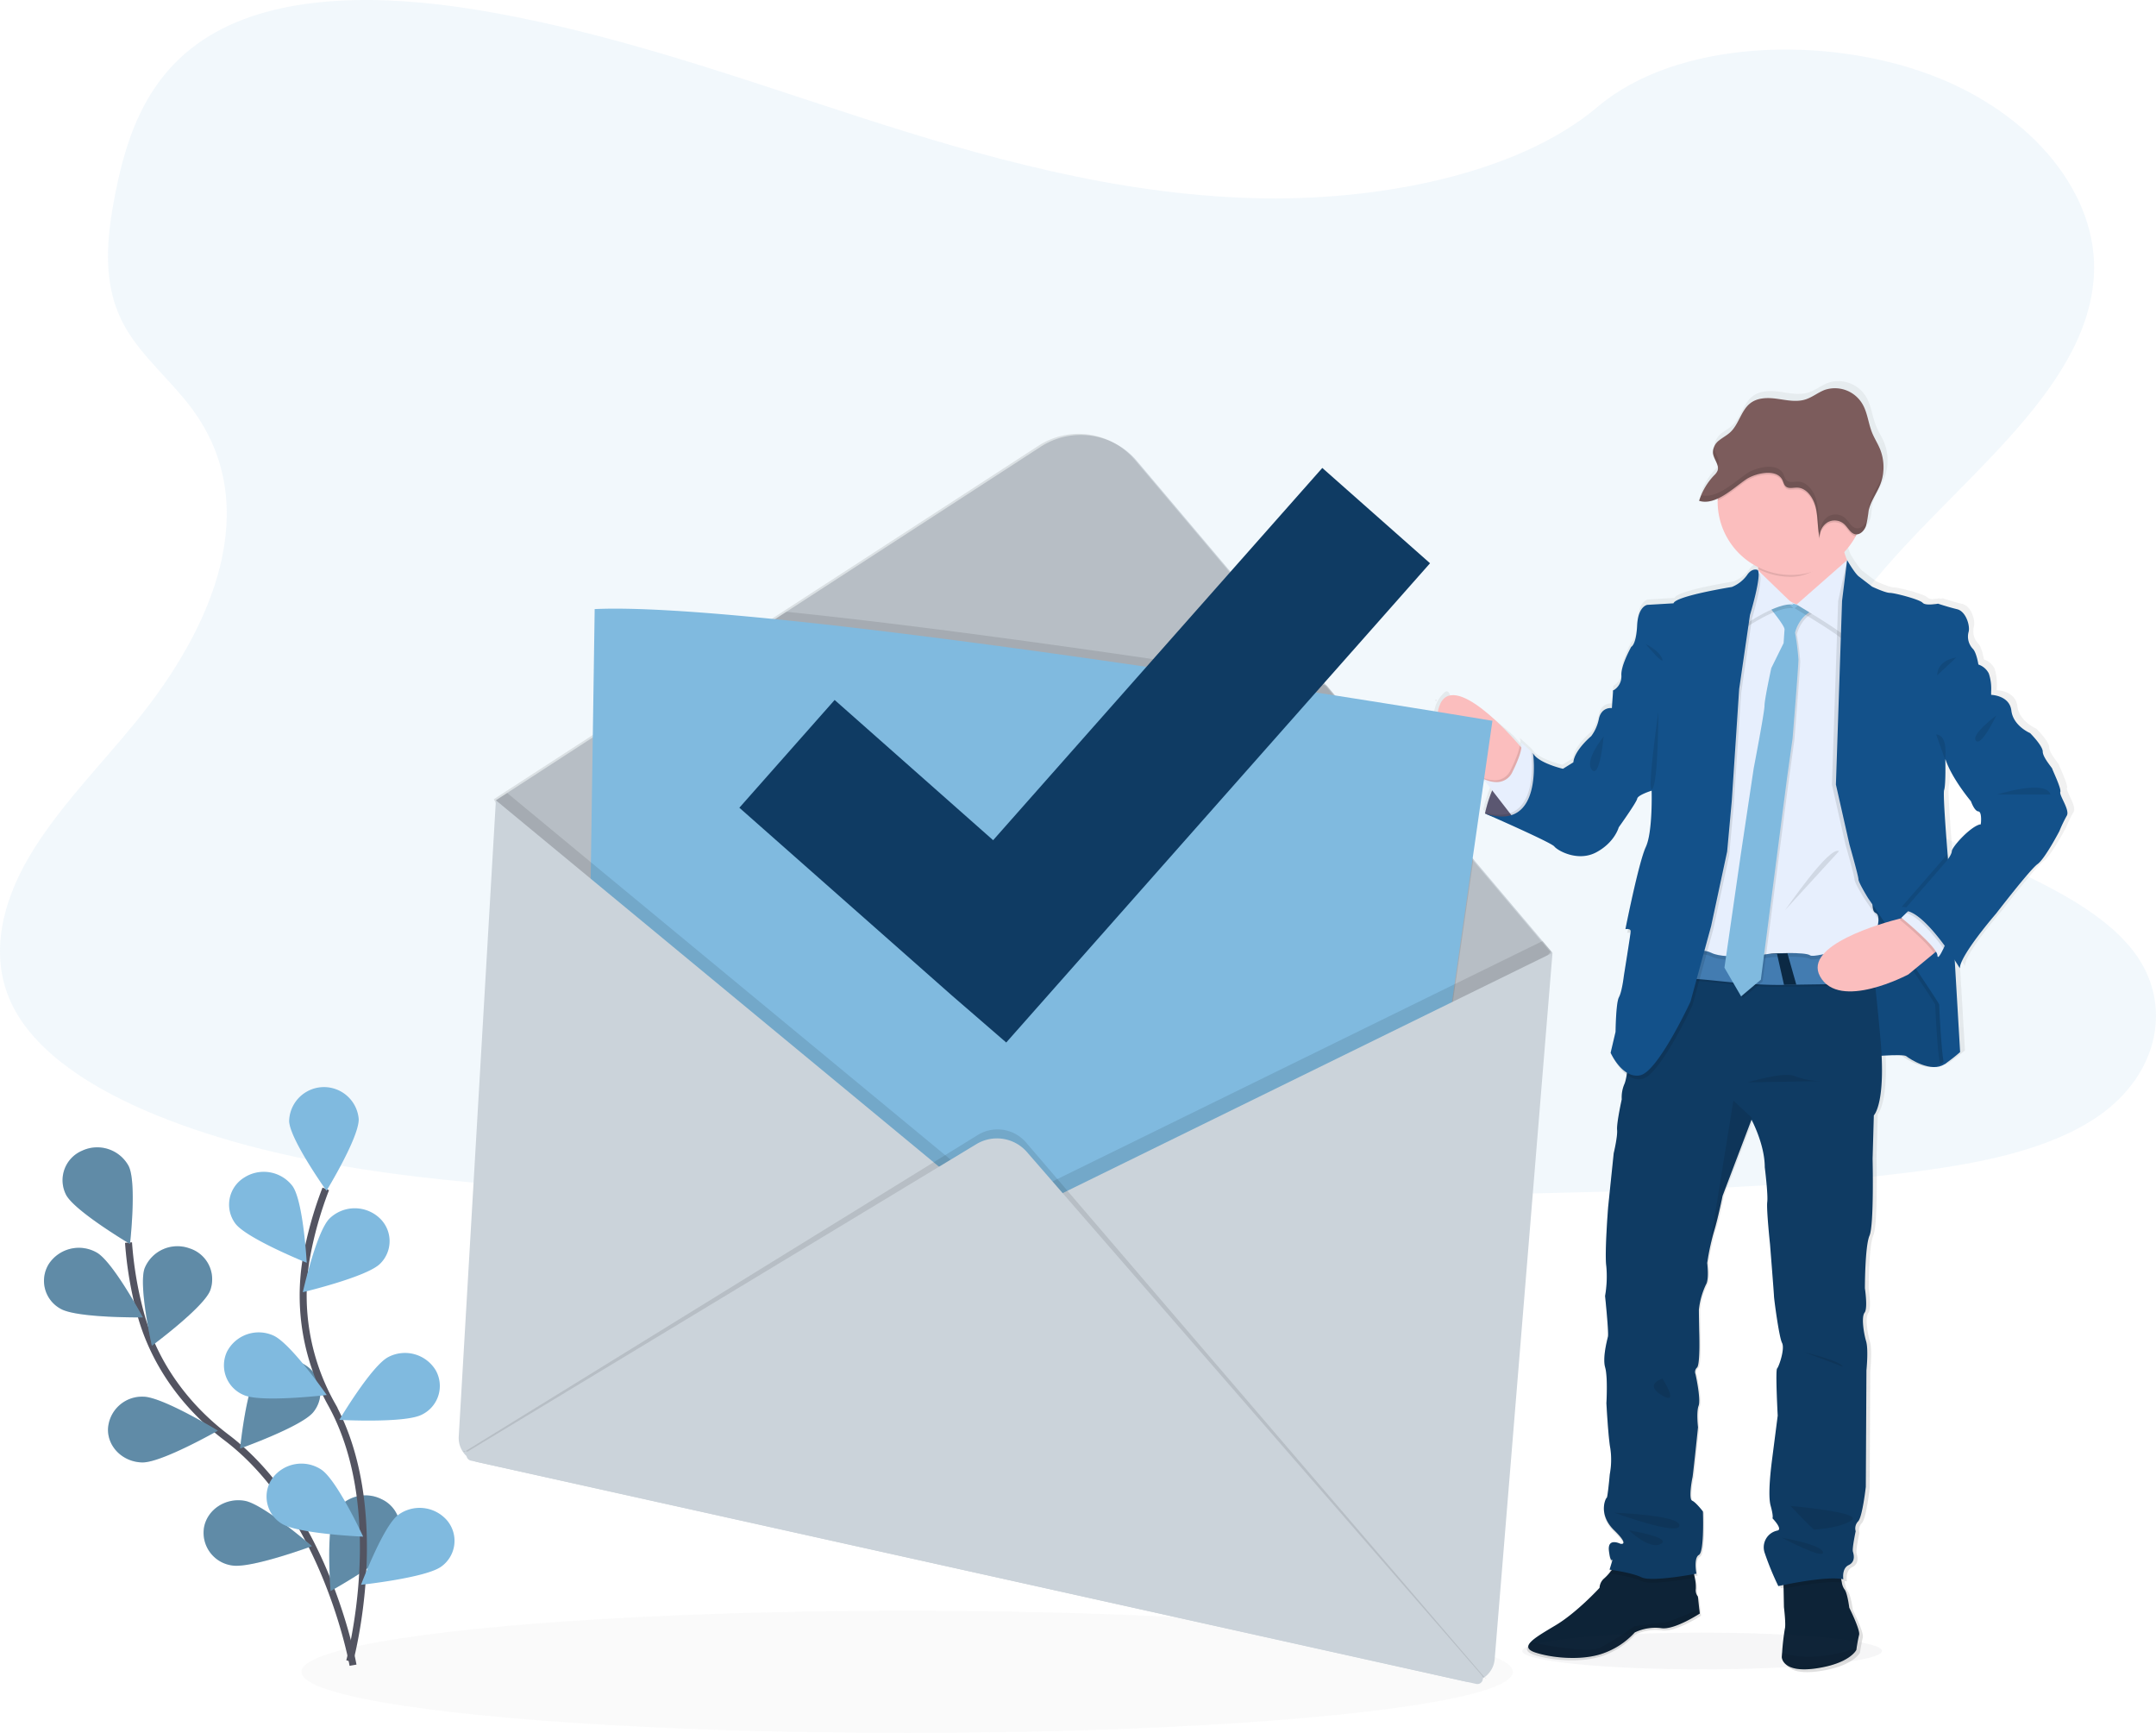 <svg xmlns="http://www.w3.org/2000/svg" xmlns:xlink="http://www.w3.org/1999/xlink" width="616.469" height="495.374" viewBox="0 0 616.469 495.374"><defs><style>.a,.d{fill:#80badf;}.a,.h,.q{opacity:0.1;}.b,.s{fill:#434a53;}.b{opacity:0.03;}.c{fill:none;stroke:#535461;stroke-miterlimit:10;stroke-width:2px;}.e{opacity:0.25;}.f{fill:url(#a);}.g{fill:#65617d;}.i{fill:#13518a;}.j{fill:#fbbebe;}.k{fill:#e7effd;}.l{fill:#0d2337;}.m{fill:#0f3b63;}.n{fill:#437cb1;}.o{fill:#0b2944;}.p{fill:#7c5c5c;}.r{fill:#e6e8ec;}.s{opacity:0.05;}.t{fill:#cbd3da;}</style><linearGradient id="a" x1="0.5" y1="1" x2="0.5" gradientUnits="objectBoundingBox"><stop offset="0" stop-color="gray" stop-opacity="0.251"/><stop offset="0.54" stop-color="gray" stop-opacity="0.122"/><stop offset="1" stop-color="gray" stop-opacity="0.102"/></linearGradient></defs><g transform="translate(-0.008 0.006)"><path class="a" d="M440.72,90.829C401.2,89.691,363.556,79.064,327.636,67.436S256.06,42.948,217.484,36.789c-24.81-3.961-53.182-4.521-73.173,6.552C125.07,54,118.858,72.4,115.516,89.476c-2.52,12.843-4,26.365,2.895,38.385,4.765,8.339,13.278,15.363,19.151,23.356,20.432,27.824,5.993,62.129-16.155,89.292-10.389,12.742-22.439,24.9-30.457,38.463s-11.711,29.117-4.712,42.936c6.952,13.7,23.517,24.012,41.465,31.261,36.449,14.713,79.4,18.925,121.286,21.313,92.711,5.278,185.923,2.978,278.884.7,34.4-.846,68.956-1.7,102.8-6.135,18.794-2.46,38.195-6.362,51.824-15.785,17.322-11.961,21.611-32.22,10.007-47.219-19.467-25.161-73.268-31.41-86.9-58.412-7.494-14.862.2-31.422,11.086-45.206,23.351-29.569,62.492-55.511,64.553-89.31,1.412-23.231-17.4-46.463-46.493-57.447-30.493-11.514-72.78-10.067-95.308,8.995C516.323,84.288,475.614,91.859,440.72,90.829Z" transform="translate(-82.53 -34.2)"/><ellipse class="b" cx="173.193" cy="17.465" rx="173.193" ry="17.465" transform="translate(86.198 460.438)"/><path class="c" d="M208.426,751.305s-7.684-43.538-36.205-65.113c-11.967-9.054-20.724-21.367-24.548-35.389a106.779,106.779,0,0,1-3.443-20.313" transform="translate(-107.474 -275.296)"/><path class="d" d="M113.529,598.326c2.383,4.664,18.305,14.106,18.305,14.106s2-17.638-.4-22.308a10.218,10.218,0,0,0-13.3-4.354A9.16,9.16,0,0,0,113.529,598.326Z" transform="translate(-94.655 -256.833)"/><path class="d" d="M108.414,650.449c4.706,2.686,23.494,2.448,23.494,2.448s-8.477-15.833-13.164-18.52a10.3,10.3,0,0,0-13.665,3.169A9.1,9.1,0,0,0,108.414,650.449Z" transform="translate(-91.059 -276.318)"/><path class="d" d="M144.2,723.243c5.492.078,21.581-9.084,21.581-9.084s-15.779-9.626-21.278-9.709a9.738,9.738,0,0,0-10.126,9.251C134.271,718.888,138.7,723.148,144.2,723.243Z" transform="translate(-103.49 -305.199)"/><path class="d" d="M188.323,772.784c5.4.959,22.9-5.51,22.9-5.51S197.39,755.253,192,754.312s-10.6,2.383-11.616,7.506A9.426,9.426,0,0,0,188.323,772.784Z" transform="translate(-122.021 -325.296)"/><path class="d" d="M170.387,644.895c-1.876,4.879-16.679,15.815-16.679,15.815s-3.92-17.346-2.043-22.225a10.13,10.13,0,0,1,12.753-5.629A9.269,9.269,0,0,1,170.387,644.895Z" transform="translate(-110.274 -276.024)"/><path class="d" d="M218.71,701.633c-3.336,4.128-20.92,10.383-20.92,10.383s1.787-17.662,5.1-21.784a10.353,10.353,0,0,1,13.951-1.787,9.054,9.054,0,0,1,1.87,13.188Z" transform="translate(-129.129 -297.951)"/><path class="d" d="M259.729,765.583c-2.549,4.6-18.758,13.57-18.758,13.57s-1.424-17.686,1.126-22.284a10.247,10.247,0,0,1,13.432-3.967A9.145,9.145,0,0,1,259.729,765.583Z" transform="translate(-146.428 -324.356)"/><path class="e" d="M113.529,598.326c2.383,4.664,18.305,14.106,18.305,14.106s2-17.638-.4-22.308a10.218,10.218,0,0,0-13.3-4.354A9.16,9.16,0,0,0,113.529,598.326Z" transform="translate(-94.655 -256.833)"/><path class="e" d="M108.414,650.449c4.706,2.686,23.494,2.448,23.494,2.448s-8.477-15.833-13.164-18.52a10.3,10.3,0,0,0-13.665,3.169A9.1,9.1,0,0,0,108.414,650.449Z" transform="translate(-91.059 -276.318)"/><path class="e" d="M144.2,723.243c5.492.078,21.581-9.084,21.581-9.084s-15.779-9.626-21.278-9.709a9.738,9.738,0,0,0-10.126,9.251C134.271,718.888,138.7,723.148,144.2,723.243Z" transform="translate(-103.49 -305.199)"/><path class="e" d="M188.323,772.784c5.4.959,22.9-5.51,22.9-5.51S197.39,755.253,192,754.312s-10.6,2.383-11.616,7.506A9.426,9.426,0,0,0,188.323,772.784Z" transform="translate(-122.021 -325.296)"/><path class="e" d="M170.387,644.895c-1.876,4.879-16.679,15.815-16.679,15.815s-3.92-17.346-2.043-22.225a10.13,10.13,0,0,1,12.753-5.629A9.269,9.269,0,0,1,170.387,644.895Z" transform="translate(-110.274 -276.024)"/><path class="e" d="M218.71,701.633c-3.336,4.128-20.92,10.383-20.92,10.383s1.787-17.662,5.1-21.784a10.353,10.353,0,0,1,13.951-1.787,9.054,9.054,0,0,1,1.87,13.188Z" transform="translate(-129.129 -297.951)"/><path class="e" d="M259.729,765.583c-2.549,4.6-18.758,13.57-18.758,13.57s-1.424-17.686,1.126-22.284a10.247,10.247,0,0,1,13.432-3.967A9.145,9.145,0,0,1,259.729,765.583Z" transform="translate(-146.428 -324.356)"/><path class="c" d="M241.334,739.746s11.657-42.746-5.153-73.387a63.621,63.621,0,0,1-7.249-41.745,107.221,107.221,0,0,1,5.57-19.884" transform="translate(-141.347 -264.881)"/><path class="d" d="M221.326,565.622c.191,5.182,10.68,19.9,10.68,19.9s9.4-15.362,9.209-20.551a9.966,9.966,0,0,0-19.89.649Z" transform="translate(-138.643 -245.138)"/><path class="d" d="M194.281,611.31c3.145,4.253,20.42,11.223,20.42,11.223s-.953-17.715-4.1-21.975a10.335,10.335,0,0,0-13.855-2.329,9.072,9.072,0,0,0-2.466,13.081Z" transform="translate(-126.99 -261.567)"/><path class="d" d="M195.767,691.542c4.992,2.174,23.636-.042,23.636-.042s-10.3-14.844-15.291-17.018a10.206,10.206,0,0,0-13.206,4.593A9.182,9.182,0,0,0,195.767,691.542Z" transform="translate(-125.974 -292.732)"/><path class="d" d="M214.809,753.715c4.533,2.943,23.3,3.723,23.3,3.723s-7.494-16.268-12.021-19.2a10.323,10.323,0,0,0-13.838,2.383,9.072,9.072,0,0,0,2.555,13.1Z" transform="translate(-134.265 -318.183)"/><path class="d" d="M249.94,629.933c-3.812,3.741-22.04,8.083-22.04,8.083s3.866-17.364,7.672-21.1a10.377,10.377,0,0,1,14.076-.262,9.03,9.03,0,0,1,.292,13.284Z" transform="translate(-141.303 -268.64)"/><path class="d" d="M269,701.115c-4.819,2.5-23.577,1.489-23.577,1.489s9.191-15.488,14.01-17.966a10.277,10.277,0,0,1,13.51,3.723A9.113,9.113,0,0,1,269,701.115Z" transform="translate(-148.387 -296.724)"/><path class="d" d="M278.8,774.565c-4.307,3.229-22.975,5.23-22.975,5.23s6.29-16.721,10.6-19.949a10.353,10.353,0,0,1,13.981,1.519,9.048,9.048,0,0,1-1.6,13.2Z" transform="translate(-152.592 -326.773)"/><path class="f" d="M951.818,333.392c.357-.977-2.323-6.392-2.323-6.66s-2.77-3.288-2.77-4.974-3.669-5.325-3.669-5.325-4.914-2.043-5.45-6.481-5.891-4.533-5.9-4.533h0s0-.405.036-1.019a14.877,14.877,0,0,0-.661-5.194,5.272,5.272,0,0,0-3.044-2.579s-.536-3.461-1.608-4.527a5.1,5.1,0,0,1-1.257-4.789c.536-1.686-.715-5.957-3.312-6.552s-5.54-1.6-5.54-1.6-.292.054-.715.113l-.357-.113a15.957,15.957,0,0,1-1.882.232,2.293,2.293,0,0,1-1.513-.5c-.9-.977-8.143-2.841-9.483-2.841s-5.188-1.787-5.188-1.787l-3.836-2.931c-1.078-.822-3.074-4.17-3.366-4.64l-.036-.066h0a16.1,16.1,0,0,1-.81-2.335h0a21.111,21.111,0,0,0,3.324-4.569c.1-.173.179-.351.262-.524a2.139,2.139,0,0,0,.6-.1.747.747,0,0,0,.232-.089,3.9,3.9,0,0,0,1.9-2.27h0a5.792,5.792,0,0,0,.173-.6.356.356,0,0,1,.042-.2,1.772,1.772,0,0,0,.083-.405c.024-.137.03-.155.042-.226s.042-.268.06-.405a.87.87,0,0,0,0-.22,3.569,3.569,0,0,1,.065-.506h0a18.048,18.048,0,0,1,.28-1.876h0c.536-2.383,1.984-4.444,3.014-6.672h0c.149-.316.286-.643.411-.971s.25-.715.351-1.078l.089-.334c.065-.262.125-.53.179-.8a2.506,2.506,0,0,1,.065-.357c.06-.369.113-.739.143-1.114a13.807,13.807,0,0,0-.887-6.261c-.673-1.668-1.668-3.169-2.347-4.837-1.031-2.526-1.3-5.361-2.555-7.791a9.282,9.282,0,0,0-11.133-4.539c-1.948.721-3.634,2.127-5.605,2.758-2.645.84-5.468.208-8.2-.173s-5.76-.411-7.958,1.376c-2.532,2.055-3.229,5.921-5.605,8.179-.995.947-2.24,1.555-3.294,2.43a5.361,5.361,0,0,0-1.65,2.258.782.782,0,0,1-.06.191c-.018.066-.042.149-.06.226s-.036.179-.048.268a.943.943,0,0,0,0,.185,3.168,3.168,0,0,0,0,.477h0a3.86,3.86,0,0,0,.077.447q0,.062,0,.125a3.113,3.113,0,0,0,.113.369.329.329,0,0,0,0,.071c.048.137.1.268.155.405l.089.2.071.167a10.349,10.349,0,0,1,.828,2.061,2.329,2.329,0,0,1-.077,1.364,4.17,4.17,0,0,1-.995,1.3,18.464,18.464,0,0,0-4.033,6.463c-.1.274-.2.548-.292.834h0l.125.03a5.076,5.076,0,0,0,.78.173c.149,0,.3.036.453.048a7,7,0,0,0,1.823-.143c.149-.03.3-.066.453-.107a11.238,11.238,0,0,0,1.787-.661v.846a21.129,21.129,0,0,0,11.729,18.889,5.631,5.631,0,0,0,.077.6c.024.208.042.322.06.483l-.238-.232s-1.614-.8-3.133,1.507a10.148,10.148,0,0,1-4.378,3.377s-16.274,2.573-16.9,4.706l-7.6.441s-2.687.357-2.978,5.957-1.7,6.129-1.7,6.129-3.127,5.5-2.859,8.339a4.67,4.67,0,0,1-2.383,4.265l-.357,5.057s-2.978-.441-3.759,3.02a11.82,11.82,0,0,1-2.234,5.063s-4.92,4.086-5.188,7.547l-3.038,1.864s-7.065-1.6-8.673-4.438l-.494-.465a.442.442,0,0,1-.042-.071.17.17,0,0,0,0,.036c-1.06-1-3.3-3.086-2.978-2.609a2.168,2.168,0,0,1,.143,1.43l-.524-.6-1.406-1.561s-11.419-10.722-18.126-11.544h0c-.089-.173-.518-1.859-1.662-.8a9.322,9.322,0,0,0-.066,13.7l10.692,9.99.274.2,2.3,2.978c-.387.929-.715,1.829-.983,2.651a.113.113,0,0,1-.03.077c-.054.179-.113.345-.167.512l-.054.179c-.048.167-.1.334-.149.488s-.054.2-.083.292,0,.113-.048.167c-.25.893-.417,1.579-.5,1.96l-.6-.185.6.25v.1l-.036.185.548.238c3.133,1.364,18.77,8.22,19.574,9.263.893,1.15,6.791,4.527,12.158,1.686s6.552-7.2,6.552-7.2,5.182-7.19,5.361-8.256,4.205-2.311,4.205-2.311.357,11.914-1.7,16.25-5.9,23.625-5.9,23.625a2.831,2.831,0,0,1,.762-.048c-.143.7-.226,1.114-.226,1.114a2.657,2.657,0,0,1,.947,0c-.286,2.192-1.93,12.366-1.93,12.366s-.536,4.616-1.43,6.213-.983,9.948-.983,9.948l-1.43,6.034a11.64,11.64,0,0,0,.542,1.042h0a15.486,15.486,0,0,0,4.116,5.319,10.9,10.9,0,0,1-.721,2.764,9.573,9.573,0,0,0-.715,4.259s-1.519,6.838-1.34,8.792-.983,6.749-.983,6.749l-1.662,15.4s-1.072,13.409-.536,17.054a32.484,32.484,0,0,1-.363,8.608s1.072,10.567.8,11.723-1.608,6.124-.8,8.882.363,10.3.363,10.3.536,9.942,1.156,13.141a22.81,22.81,0,0,1-.179,7.285s-.6,6.832-.894,6.832-2.591,4.706,2.144,9.328,1.787,3.9,1.787,3.9-3.753-1.864-3.312,1.954c.429,3.634,1.019,2.687,1.072,2.585l-.893,2.919.6.089-.518.6a13.883,13.883,0,0,1-1.787,1.87,3.91,3.91,0,0,0-1.191,2.573s-6.612,7.2-12.783,10.835c-3.246,1.918-6.046,3.538-7.267,4.879-1.1,1.191-.923,2.18,1.364,2.937,4.831,1.6,13.319,2.383,19.4.357a22.671,22.671,0,0,0,9.477-6.13,13.614,13.614,0,0,1,7.607-1.245c3.759.709,11.264-4.17,11.264-4.17l-.137-1.263-.4-3.628a2.853,2.853,0,0,1-.625-2.216,11.5,11.5,0,0,0-.316-3.193c-.059-.352-.131-.7-.2-1.031l.685-.125s-.888-4.533.721-5.421,1.156-12.509,1.156-12.509-2.049-2.663-3.127-3.1-.089-5.957.1-6.666,1.608-14.475,1.608-14.475-.536-4.348.179-6.213-.858-9.013-.858-9.013a1.647,1.647,0,0,1,.453-1.954c.989-1.066.6-10.567.6-10.567s-.083-4.8-.083-6.04a21.908,21.908,0,0,1,2.055-7.279c.983-1.507.357-6.219.357-6.219h0l.054-.352a3.545,3.545,0,0,1,.083-.506l.078-.471a67.054,67.054,0,0,1,1.769-7.75c1.191-3.729,2.5-10.3,2.5-10.3l8.339-21.683.1-.256s3.842,7.106,3.842,13.7c0,0,.983,7.9.715,10.037s.792,12.11.792,12.11,1.162,14.386,1.162,15.011,1.43,11.723,2.329,13.409-.9,6.838-1.436,7.369.179,13.587.179,13.587-1.34,10.3-1.608,12.432-1.34,10.305-.447,13.5.536,3.64.536,3.64,3.223,3.288,1.34,3.574a4.914,4.914,0,0,0-3.574,6.475,82.958,82.958,0,0,0,3.937,9.531s.554-.125,1.477-.31V562.9l.107,5.29s.6,5.063.268,6.219c-.262.846-.6,4.825-.792,6.9-.065.756-.1,1.263-.1,1.263s0,4.706,9.924,3.288,11.711-5.325,11.711-5.325a2.366,2.366,0,0,1,.072-.488c.149-.9.471-2.806.733-3.866.357-1.424-2.859-7.815-2.859-7.815s-.536-4.348-1.436-5.325a4.719,4.719,0,0,1-.715-1.865c-.083-.357-.155-.733-.214-1.1a6.577,6.577,0,0,1,.661.119s-.536-3.109,1.525-4.086,1.519-3.014,1.251-3.908.8-5.861.8-5.861a2.889,2.889,0,0,1,.715-2.836c1.257-1.251,2.234-9.948,2.234-9.948L895.55,500s.631-5.957-.083-8.339-1.436-7.011-.453-8.256.089-7.011.089-7.011,0-12.17,1.346-15.184.893-22.111.893-22.111l.352-12.509s2.925-2.764,2.234-17.173c3.115-.2,6.63-.31,7.148.119.983.8,7.333,4.885,11.086,2.311a50.087,50.087,0,0,0,4.468-3.461l-1.573-26.627c.983,1.483,1.578,2.472,1.578,2.472,0-3.729,10.549-15.809,10.549-15.809s9.835-12.694,11.979-14.207,6.35-9.5,6.35-9.5a38.494,38.494,0,0,1,2.15-4.438C954.683,338.634,951.46,334.369,951.818,333.392Zm-23.076,9.316c-2.681.268-8.339,6.4-8.405,7.744a5.4,5.4,0,0,1-1.191,2.383c-.042-.536-.089-1.084-.131-1.638-.631-7.845-1.317-17.406-1.007-18.335.542-1.6.357-8.786.357-8.786h0l.1-.137c1.787,5.57,7.4,12.14,7.4,12.14s.983,2.841,2.144,2.931S928.741,342.709,928.741,342.709Z" transform="translate(-360.778 -108.134)"/><path class="g" d="M795.34,412.945s3.258-17.1,13.748-17.185l7.666,15.774-5.111,3.526S800.54,415.411,795.34,412.945Z" transform="translate(-370.732 -180.389)"/><path class="h" d="M816.755,411.546l-5.111,3.526s-7.815.25-13.4-1.126a16.036,16.036,0,0,1-2.9-.989.975.975,0,0,1,.06-.274v-.066a38.571,38.571,0,0,1,1.984-6.278c.328-.768.691-1.561,1.084-2.353,1.537-2.978,3.693-5.85,6.648-7.285a9.036,9.036,0,0,1,3.5-.911h.465l.167.351,2.591,5.325Z" transform="translate(-370.733 -180.402)"/><path class="i" d="M972.012,508.281s11.02-1.054,11.985-.262,7.226,4.843,10.931,2.287,1.233-11.455,1.233-11.806-.351-12.956-.351-12.956l-6.612-8.9-8.28-15.595L964,459.37l.441,24.768-.089,12.688Z" transform="translate(-438.926 -206.108)"/><path class="h" d="M972.012,508.281s11.02-1.054,11.985-.262,7.226,4.843,10.931,2.287,1.233-11.455,1.233-11.806-.351-12.956-.351-12.956l-6.612-8.9-8.28-15.595L964,459.37l.441,24.768-.089,12.688Z" transform="translate(-440.018 -206.108)"/><path class="j" d="M797.674,383.993s-.882,10.752-7.577,10.925c0,0-1.9-1.144-4.456-3.05-5.885-4.4-15.219-12.867-12.64-20.741,3.7-11.276,21.677,9.531,21.677,9.531l1.376,1.549Z" transform="translate(-361.522 -169.075)"/><path class="h" d="M806.169,393.787s-.882,10.752-7.577,10.925c0,0-1.9-1.144-4.456-3.05l-.566-.733a8.811,8.811,0,0,0,3.669.989A4.962,4.962,0,0,0,802,398.9a37.819,37.819,0,0,0,1.853-4.265,12.434,12.434,0,0,0,.691-2.633Z" transform="translate(-370.017 -178.869)"/><path class="k" d="M803.617,412.65l-1.507-1.942-5.075-6.552-2.585-3.342a8.709,8.709,0,0,0,3.669.989,4.909,4.909,0,0,0,4.765-3.014,38.486,38.486,0,0,0,1.852-4.271c.834-2.383.822-3.574.524-4.009a24.87,24.87,0,0,1,2.913,2.585l.036.036.489.459.179.357,2.555,5.1v.214C811.683,400.9,812.547,411.191,803.617,412.65Z" transform="translate(-370.373 -178.242)"/><path class="l" d="M865.165,798.98s-7.4,4.849-11.1,4.17a13.561,13.561,0,0,0-7.494,1.239,22.328,22.328,0,0,1-9.346,6.082c-5.957,2.025-14.356,1.227-19.115-.357-2.252-.751-2.436-1.716-1.352-2.913,1.191-1.334,3.967-2.937,7.148-4.843,6.082-3.61,12.6-10.722,12.6-10.722a3.771,3.771,0,0,1,1.15-2.549,13.741,13.741,0,0,0,1.787-1.859c.947-1.12,1.835-2.288,1.835-2.288l21.778.631s.369,1.567.661,3.169a11.478,11.478,0,0,1,.3,3.175,2.871,2.871,0,0,0,.6,2.2l.393,3.574Z" transform="translate(-379.131 -337.744)"/><path class="l" d="M959.927,806.158c-.262,1.054-.6,2.943-.721,3.83l-.078.488s-1.787,3.878-11.538,5.29-9.781-3.264-9.781-3.264.036-.5.1-1.257a68.315,68.315,0,0,1,.786-6.85c.345-1.144-.268-6.171-.268-6.171l-.1-5.248-.077-3.646,16.22-1.68a29.48,29.48,0,0,0,.524,3.61,4.618,4.618,0,0,0,.709,1.853c.882.971,1.406,5.289,1.406,5.289S960.279,804.746,959.927,806.158Z" transform="translate(-428.336 -338.84)"/><path class="h" d="M878.818,785.519s.369,1.567.661,3.169c-2.353.435-12.634,2.216-15.2.971-2.913-1.412-9.168-2.2-9.168-2.2l.1-.357c.947-1.12,1.835-2.287,1.835-2.287Z" transform="translate(-394.899 -337.691)"/><path class="h" d="M955.276,791.26c-4.11-.7-13.1.989-16.679,1.716l-.078-3.646,16.22-1.68A29.415,29.415,0,0,0,955.276,791.26Z" transform="translate(-428.623 -338.84)"/><path class="m" d="M929.612,533.192l-.351,12.426s.441,18.948-.882,21.945-1.322,15.071-1.322,15.071.882,5.724-.089,6.957-.262,5.814.441,8.2.089,8.286.089,8.286l-.179,33.31s-.965,8.631-2.2,9.87a2.889,2.889,0,0,0-.7,2.818s-1.054,4.932-.792,5.82.792,2.907-1.233,3.872-1.5,4.057-1.5,4.057c-4.843-1.15-18.591,1.942-18.591,1.942a82.707,82.707,0,0,1-3.878-9.436,4.879,4.879,0,0,1,3.526-6.427c1.847-.268-1.322-3.526-1.322-3.526s.351-.441-.53-3.61.173-11.318.441-13.4,1.585-12.336,1.585-12.336-.7-12.95-.173-13.48,2.287-5.641,1.412-7.315-2.3-12.688-2.3-13.307-1.138-14.892-1.138-14.892-1.06-9.96-.792-12.074-.709-9.954-.709-9.954c0-6.552-3.789-13.575-3.789-13.575l-.1.256L886.366,556.2s-1.322,6.517-2.466,10.216a66.778,66.778,0,0,0-1.722,7.654l-.078.471a3,3,0,0,1-.077.494l-.054.357h0s.6,4.67-.357,6.171a22.3,22.3,0,0,0-2.025,7.226c0,1.233.089,5.992.089,5.992s.352,9.43-.6,10.49a1.691,1.691,0,0,0-.447,1.936s1.584,7.148.882,8.989-.173,6.165-.173,6.165-1.412,13.665-1.585,14.368-1.149,6.171-.089,6.612,3.08,3.08,3.08,3.08.447,11.55-1.144,12.426-.709,5.361-.709,5.361-12.771,2.466-15.678,1.054-9.167-2.2-9.167-2.2l.876-2.9c-.054.1-.637,1.042-1.054-2.567-.435-3.788,3.264-1.942,3.264-1.942s2.907.709-1.787-3.872-2.383-9.257-2.115-9.257.888-6.779.888-6.779a22.56,22.56,0,0,0,.173-7.232c-.62-3.175-1.144-13.045-1.144-13.045s.441-7.488-.352-10.216.524-7.672.792-8.816-.822-11.6-.822-11.6a32.53,32.53,0,0,0,.351-8.542c-.53-3.61.53-16.923.53-16.923l1.585-15.333s1.144-4.765.971-6.7,1.328-8.721,1.328-8.721a9.53,9.53,0,0,1,.7-4.229c.881-1.787,1.233-7.577,1.233-7.577l8.464-19.389,4.17-17.1,55.952-.53s.208,1.483.548,4.17.816,6.678,1.346,11.6c.488,4.473,1.025,9.733,1.543,15.589C933.186,529.845,929.612,533.192,929.612,533.192Z" transform="translate(-393.815 -214.365)"/><path class="j" d="M953.094,300.623,940.049,314.55s-16.739-6.7-14.975-8.989c.679-.888.6-3.687.179-6.773-.6-4.885-1.942-10.5-1.942-10.5s29.254-4.765,26.805.173a8.088,8.088,0,0,0-.185,5.855A22.04,22.04,0,0,0,953.094,300.623Z" transform="translate(-422.474 -136.099)"/><path class="h" d="M950.1,288.476c-.9,1.787-1.328,1.978-.768,3.926-3.824,4.092-8.691,8.584-14.743,8.584a20.884,20.884,0,0,1-9.334-2.186c-.6-4.885-1.942-10.5-1.942-10.5S952.564,283.532,950.1,288.476Z" transform="translate(-422.474 -136.105)"/><path class="j" d="M948.982,260.552a20.978,20.978,0,1,1-41.957,0c0-.1,0-.2,0-.3a20.974,20.974,0,1,1,41.947.3Z" transform="translate(-415.889 -117.181)"/><path class="h" d="M942.513,499.3c-2.776,0-12.027.1-22.368.262h-.125l-3.413.06H916.5c-12.259.2-24.345-2.2-29.188-1.745-10.305.965,3.705-9.531,3.705-9.531a86.241,86.241,0,0,0,23.487,2.383l2.979-.155c9.364-.53,18.782-1.412,23.7-2.889C941.512,490.408,941.983,494.369,942.513,499.3Z" transform="translate(-406.389 -217.555)"/><path class="n" d="M942.513,498.41c-2.776,0-12.027.1-22.368.262h-.125l-3.413.06H916.5c-12.259.2-24.345-2.2-29.188-1.745-10.305.971,3.705-9.531,3.705-9.531a86.243,86.243,0,0,0,23.487,2.383l2.979-.155c9.364-.53,18.782-1.412,23.7-2.883C941.512,489.528,941.983,493.472,942.513,498.41Z" transform="translate(-406.389 -217.199)"/><path class="h" d="M913.284,318.009l-16.214,7.583L884.56,422.348s7.4-3.348,11.633-1.233,17.275.179,17.275.179,9.531-.53,10.931.53,17.966-4.432,17.966-4.432,2.979-6.7.7-7.744.727-11.443.727-11.443l-1.43-69.8-2.823-8.989-7.577-4.581-7.744,6.165-3.7.53Z" transform="translate(-406.806 -147.672)"/><path class="k" d="M913.284,316.235l-16.214,7.577L884.56,420.574s7.4-3.348,11.633-1.233,17.275.173,17.275.173,9.531-.524,10.931.53,17.978-4.408,17.978-4.408,2.978-6.7.7-7.744.715-11.473.715-11.473l-1.43-69.789-2.823-8.983-7.577-4.587-7.744,6.171-3.7.53Z" transform="translate(-406.806 -146.952)"/><path class="h" d="M923.77,324.947s4.67,5.552,4.587,6.7-.268,3.878-.268,3.878l-3.526,7.148s-1.936,8.9-1.936,10.752-3.086,17.87-3.086,17.87l-3.711,24.679-4.67,32.345,4.765,8.191,5.635-4.765,7.494-57.638,1.584-11.366s1.674-20.444,1.674-22.558a72.283,72.283,0,0,0-.965-7.666s1.144-5.29,5.9-6.552-.351-.268-.351-.268l-2.734-2.2-2.383.965S925.182,322.481,923.77,324.947Z" transform="translate(-417.561 -151.173)"/><path class="d" d="M922.888,324.092s4.676,5.552,4.587,6.7-.268,3.878-.268,3.878l-3.52,7.148s-1.942,8.9-1.942,10.752-3.086,17.87-3.086,17.87l-3.7,24.673-4.67,32.345,4.765,8.2,5.641-4.765,7.488-57.632,1.59-11.359s1.674-20.444,1.674-22.558a72.287,72.287,0,0,0-.965-7.666s1.144-5.29,5.9-6.523-.351-.262-.351-.262l-2.734-2.2-2.383.971S924.3,321.62,922.888,324.092Z" transform="translate(-417.209 -150.842)"/><path class="h" d="M923.876,309.51s-.709.53-.882,4.057-2.645,11.455-2.645,11.455,9.167-6.344,13.748-5.641Z" transform="translate(-421.277 -145.517)"/><path class="k" d="M923.876,307.74s-.709.524-.882,4.051-2.645,11.455-2.645,11.455,9.167-6.344,13.748-5.635Z" transform="translate(-421.277 -144.801)"/><path class="h" d="M958.463,304.78,944,317.468s12.164,7.226,13.748,8.989,3.169-17.275,3.169-17.275Z" transform="translate(-430.839 -143.604)"/><path class="k" d="M959.361,303,944.91,315.694s12.158,7.226,13.754,8.989,3.169-17.275,3.169-17.275Z" transform="translate(-431.207 -142.884)"/><path class="h" d="M898.641,309.42s-1.584-.792-3.08,1.5a10.008,10.008,0,0,1-4.319,3.348s-16.042,2.555-16.679,4.67l-7.494.441s-2.645.351-2.907,5.9-1.674,6.082-1.674,6.082-3.086,5.462-2.817,8.28a4.632,4.632,0,0,1-2.383,4.235L868.3,372.52s.357,11.806-1.674,16.125-5.814,23.44-5.814,23.44,1.584-.351,1.5.7-1.882,12.6-1.882,12.6-.53,4.581-1.412,6.171-.971,9.864-.971,9.864l-1.406,5.992s3.348,7.494,8.459,6.433S879.46,432.8,879.46,432.8L885.37,411.2l4.581-21.325,1.322-14.451,2.115-31.988,3.086-21.152S899.88,310.9,898.641,309.42Z" transform="translate(-395.518 -145.427)"/><path class="i" d="M897.721,307.65s-1.59-.792-3.086,1.5a9.954,9.954,0,0,1-4.319,3.348s-16.036,2.556-16.679,4.67l-7.494.441s-2.639.357-2.907,5.909-1.674,6.076-1.674,6.076-3.086,5.468-2.818,8.286a4.619,4.619,0,0,1-2.383,4.229l11.02,28.64s.352,11.806-1.674,16.125-5.82,23.446-5.82,23.446,1.585-.357,1.5.7-1.942,12.6-1.942,12.6-.53,4.587-1.412,6.171-.965,9.87-.965,9.87l-1.412,5.993s3.348,7.488,8.459,6.433,14.38-21.063,14.38-21.063l5.9-21.587,4.581-21.325,1.322-14.457,2.115-31.988,3.086-21.147S898.954,309.145,897.721,307.65Z" transform="translate(-395.121 -144.711)"/><path class="h" d="M816.391,411.174,811.28,414.7s-7.815.25-13.4-1.126l-2.841-1.263-.6-.25.6.185a11.627,11.627,0,0,0,7.059.25c7.232-2.436,6.433-14.38,6.153-17.078a2.259,2.259,0,0,0-.06-.512.167.167,0,0,1,0-.036l.042.072a3.937,3.937,0,0,0,.334.465c.1.113.208.232.322.346h0l2.555,5.1v.214Z" transform="translate(-370.369 -180.03)"/><path class="i" d="M834.452,364.4l-2.472.7-.352,5.022s-2.907-.441-3.7,2.978a12.261,12.261,0,0,1-2.2,5.027s-4.849,4.051-5.111,7.488l-2.978,1.853s-6.963-1.59-8.548-4.408c0,0,3.175,22.737-13.748,17.185,0,0,18.948,8.28,19.83,9.43s6.7,4.491,11.985,1.674,6.433-7.148,6.433-7.148,5.111-7.148,5.284-8.2,4.17-2.293,4.17-2.293l7.577-18.329Z" transform="translate(-370.732 -167.71)"/><path class="h" d="M963.675,314.634,966.231,303s1.144,3.789,2.293,4.67l3.789,2.913s3.788,1.757,5.111,1.757,8.459,1.853,9.34,2.823,4.408.262,4.408.262,2.907.971,5.462,1.585,3.788,4.849,3.258,6.552a5.081,5.081,0,0,0,1.233,4.765c1.06,1.06,1.59,4.5,1.59,4.5a5.158,5.158,0,0,1,2.978,2.555c.882,1.936.6,6.165.6,6.165l-13.1,18.508s.173,7.148-.351,8.727,1.847,28.551,1.847,28.551l2.734,46.35a49.007,49.007,0,0,1-4.408,3.437c-.792.351-1.584-16.387-1.584-17.007s-20.354-30.493-20.354-30.493-2.734-4.4-2.734-5.361-2.555-9.87-2.555-9.87L961.9,367.2Z" transform="translate(-438.077 -142.884)"/><path class="i" d="M1008.184,340.528v1.013l-13.1,18.466h0s.179,7.148-.345,8.721c-.31.923.363,10.406.989,18.2.441,5.617.858,10.353.858,10.353l1.162,19.657,1.567,26.686a48.8,48.8,0,0,1-4.4,3.437c-.792.351-1.584-16.387-1.584-17.007s-20.36-30.487-20.36-30.487-2.734-4.414-2.734-5.361-2.555-9.87-2.555-9.87L963.8,367.148l1.757-52.521L967,303s2.2,3.794,3.348,4.67l3.789,2.907s3.788,1.787,5.111,1.787,8.465,1.847,9.346,2.818,4.4.262,4.4.262,2.907.971,5.462,1.585,3.794,4.849,3.264,6.552a5.069,5.069,0,0,0,1.233,4.765c1.054,1.054,1.585,4.491,1.585,4.491a5.181,5.181,0,0,1,2.978,2.561A13.527,13.527,0,0,1,1008.184,340.528Z" transform="translate(-438.845 -142.884)"/><path class="h" d="M857.48,760.14c.435,0,18.943.7,18.591,3.7S857.48,760.14,857.48,760.14Z" transform="translate(-395.857 -327.717)"/><path class="h" d="M864.43,768.57s12.426,2.025,9.162,3.878S864.43,768.57,864.43,768.57Z" transform="translate(-398.667 -331.125)"/><path class="h" d="M942,756.88s20.622,1.787,17.537,4.057-10.4,2.639-10.722,2.728S942,756.88,942,756.88Z" transform="translate(-430.031 -326.399)"/><path class="h" d="M937.81,772.12s11.455,1.936,11.806,4.17S937.81,772.12,937.81,772.12Z" transform="translate(-428.336 -332.561)"/><path class="h" d="M948.46,683.06s10.484,2.466,11.1,4.17Z" transform="translate(-432.643 -296.552)"/><path class="h" d="M878.867,695.78s-5.462,1.584-.173,4.765S878.867,695.78,878.867,695.78Z" transform="translate(-403.502 -301.695)"/><path class="h" d="M921.24,552.16c.6,0,10.222-3.169,13.57-1.787A22.326,22.326,0,0,0,942.3,551.8Z" transform="translate(-421.637 -242.762)"/><path class="h" d="M914.844,567.183l-.1.876-8.191,21.516s-1.322,6.517-2.466,10.216a66.818,66.818,0,0,0-1.722,7.654l7.273-45.1Z" transform="translate(-414.007 -247.742)"/><path class="o" d="M941.042,500.633l-3.413.06h-.107l-2-8.882,2.978-.161Z" transform="translate(-427.411 -219.16)"/><path class="j" d="M990.506,482.916l-2.2,1.787-7.321,6.034s-19.83,10.579-25.292.53c-4.813-8.852,17.668-15.172,23.082-16.548.733-.185,1.15-.28,1.15-.28Z" transform="translate(-435.296 -212.202)"/><path class="h" d="M872.42,343.24s3.878,1.787,4.765,4.229S872.42,343.24,872.42,343.24Z" transform="translate(-401.898 -159.154)"/><path class="h" d="M849.656,387.62s-5.641,6.874-3.348,9.531S849.656,387.62,849.656,387.62Z" transform="translate(-391.118 -177.098)"/><path class="h" d="M1017.832,349.75s-5.29.53-5.462,5.111Z" transform="translate(-458.483 -161.787)"/><path class="h" d="M939.29,459.51c.524-.53,12.688-18.508,15.488-16.917Z" transform="translate(-428.935 -199.285)"/><path class="h" d="M948.984,260.552a20.848,20.848,0,0,1-2.484,9.9l-.155-.03c-1.328-.28-2.019-1.829-3.038-2.794a4.128,4.128,0,0,0-4.765-.667,4.843,4.843,0,0,0-2.335,4.521c-.673-2.823-.459-5.82-1.114-8.649s-2.627-5.689-5.331-5.736c-1.191,0-2.52.423-3.366-.447-.506-.524-.6-1.352-.989-2-1.93-3.121-7.809-1.543-10.21.06s-5.182,4.17-8.167,5.54a20.974,20.974,0,1,1,41.948.3Z" transform="translate(-415.891 -117.181)"/><path class="p" d="M921.818,246.452c.381.637.482,1.465.989,1.99.84.876,2.2.423,3.366.447,2.7.048,4.676,2.907,5.331,5.736s.441,5.826,1.114,8.649a4.831,4.831,0,0,1,2.341-4.521,4.128,4.128,0,0,1,4.765.667c1.019.965,1.71,2.514,3.038,2.794s2.609-.995,3.092-2.383a37.74,37.74,0,0,0,.762-4.39c.6-2.746,2.383-5,3.383-7.619a13.8,13.8,0,0,0-.089-9.841c-.661-1.656-1.644-3.145-2.317-4.8-1.013-2.514-1.275-5.361-2.514-7.744a9.127,9.127,0,0,0-10.978-4.5c-1.912.715-3.574,2.109-5.522,2.734-2.6.84-5.391.208-8.083-.167s-5.677-.411-7.845,1.358c-2.5,2.043-3.175,5.879-5.522,8.119-.983.941-2.2,1.543-3.241,2.383a4.292,4.292,0,0,0-1.787,3.574c.155,1.823,1.942,3.479,1.281,5.17a4.17,4.17,0,0,1-.977,1.293,18.426,18.426,0,0,0-4.265,7.255c4.712,1.477,9.817-3.723,13.51-6.183C914.015,244.91,919.888,243.325,921.818,246.452Z" transform="translate(-412.297 -109.503)"/><path class="h" d="M1006.394,482.916l-2.2,1.787c-1.936-3.217-9.876-9.65-9.876-9.65l.346-.334c.733-.185,1.15-.28,1.15-.28Z" transform="translate(-451.185 -212.202)"/><path class="k" d="M1008.869,477.748s-.792,1.966-1.6,3.657-1.7,3.241-1.745,1.984c-.089-2.466-10.311-10.752-10.311-10.752l1.388-1.346,1.6-1.561Z" transform="translate(-451.545 -210.297)"/><path class="h" d="M1009.277,454.263l1.162,19.657c-2.74-4.259-10.258-15.172-15.089-14.82l11.705-13.468a15.966,15.966,0,0,0,1.346-1.722C1008.842,449.527,1009.277,454.263,1009.277,454.263Z" transform="translate(-451.601 -199.858)"/><path class="h" d="M1009.811,477.74s-.792,1.966-1.6,3.657c-3.074-4.211-7.3-9.185-10.669-10.126l1.6-1.561Z" transform="translate(-452.487 -210.289)"/><path class="i" d="M1018.083,363.51l3.175,2.466s5.284.089,5.814,4.5,5.361,6.433,5.361,6.433,3.61,3.61,3.61,5.284,2.734,4.67,2.734,4.938,2.645,5.641,2.287,6.606,2.824,5.2,1.853,6.785a39.091,39.091,0,0,0-2.115,4.408s-4.14,7.934-6.255,9.43-11.812,14.1-11.812,14.1-10.394,11.985-10.394,15.684c0,0-10.127-16.917-16.131-16.476l11.723-13.486s2.025-2.2,2.115-3.52,5.641-7.4,8.286-7.666c0,0,.435-3.616-.709-3.705s-2.115-2.907-2.115-2.907-7.744-9.162-7.845-14.981S1018.083,363.51,1018.083,363.51Z" transform="translate(-451.949 -167.35)"/><path class="h" d="M1036.673,377.56s-7.4,5.468-5.814,7.226S1036.673,377.56,1036.673,377.56Z" transform="translate(-465.868 -173.031)"/><path class="h" d="M1041.36,414.11s13.748-4.408,15.16,0Z" transform="translate(-470.204 -187.017)"/><path class="h" d="M865.165,807.685s-7.4,4.849-11.1,4.17a13.56,13.56,0,0,0-7.494,1.239,22.327,22.327,0,0,1-9.346,6.082c-5.957,2.025-14.356,1.227-19.115-.357-2.252-.751-2.436-1.716-1.352-2.913,5.176,1.031,16.738,3.086,19.854,1.59a82.836,82.836,0,0,0,9.87-6.171s7.583-1.054,8.637-1.054c.751,0,6.606-2.418,9.912-3.8Z" transform="translate(-379.131 -346.449)"/><path class="h" d="M959.207,825.15l-.078.488s-1.787,3.878-11.538,5.29-9.781-3.264-9.781-3.264.036-.5.1-1.257C941,827.58,947.758,828.891,959.207,825.15Z" transform="translate(-428.336 -354.002)"/><path class="h" d="M877.064,375.79s0,20.092-1.722,22.076S877.064,375.79,877.064,375.79Z" transform="translate(-402.885 -172.315)"/><path class="h" d="M1011.92,386.66l2.556,7.184S1015.494,386.791,1011.92,386.66Z" transform="translate(-458.301 -176.71)"/><g class="q" transform="translate(485.801 127.872)"><path d="M906.263,253.921c.643-1.656-1.048-3.276-1.269-5.051a3.312,3.312,0,0,0-.28,1.6c.113,1.334,1.1,2.579,1.358,3.818A2.391,2.391,0,0,0,906.263,253.921Z" transform="translate(-900.753 -248.87)"/><path d="M932.828,276.675c-.631-2.776-.447-5.718-1.09-8.5s-2.627-5.689-5.325-5.736c-1.191,0-2.526.429-3.366-.441-.512-.524-.6-1.358-.995-2-1.93-3.127-7.8-1.543-10.21.06-3.574,2.383-8.554,7.4-13.176,6.272-.22.53-.423,1.072-.6,1.626,4.712,1.477,9.817-3.723,13.51-6.183,2.383-1.6,8.28-3.181,10.21-.054.381.637.482,1.465.989,1.99.84.876,2.2.423,3.366.447,2.7.048,4.676,2.907,5.331,5.736s.441,5.826,1.114,8.649A4.861,4.861,0,0,1,932.828,276.675Z" transform="translate(-898.07 -252.645)"/><path d="M969.679,282.622c-.476,1.394-1.733,2.681-3.092,2.383s-2.019-1.829-3.032-2.8a4.17,4.17,0,0,0-4.765-.661,4.8,4.8,0,0,0-2.341,4.265,4.623,4.623,0,0,1,2.079-2.55,4.128,4.128,0,0,1,4.766.667c1.019.965,1.71,2.514,3.038,2.794s2.609-.995,3.092-2.383a12.033,12.033,0,0,0,.482-2.532A6.6,6.6,0,0,1,969.679,282.622Z" transform="translate(-921.673 -261.893)"/><path d="M983.15,262.2c-.989,2.615-2.788,4.867-3.384,7.619-.119.554-.191,1.12-.256,1.692.6-2.74,2.383-4.986,3.378-7.595a13.592,13.592,0,0,0,.816-3.652,13.356,13.356,0,0,1-.554,1.936Z" transform="translate(-930.998 -253.475)"/></g><circle class="r" cx="0.214" cy="0.214" r="0.214" transform="translate(410.389 199.972)"/><ellipse class="s" cx="51.431" cy="5.248" rx="51.431" ry="5.248" transform="translate(435.264 466.693)"/><path class="t" d="M476.345,246.3,320.57,347.358,422.228,530.707a7.094,7.094,0,0,0,4.527,3.455l92.109,22.469a7.1,7.1,0,0,0,8.065-3.818l45.688-94.921,50.073-66.936L503.866,250.376a21.057,21.057,0,0,0-27.52-4.08Z" transform="translate(-178.772 -118.591)"/><path class="h" d="M625.347,392.279l-.441.6-29.331,39.213-.53.709-19.771,26.43-39.076,81.2-1.1,2.27-5.516,11.455a7.1,7.1,0,0,1-8.077,3.818L429.4,535.486a7.083,7.083,0,0,1-4.527-3.455l-8.858-15.946-1.59-2.871L350.49,397.855l-.548-.983-26.722-48.19,3.229-2.1,24.476-15.875.566-.369L403.035,296.9l3.252-2.109,72.7-47.172a21.051,21.051,0,0,1,27.532,4.074l54.207,64.154,2.383,2.859,39.344,46.546.214.256,19.782,23.4,2.49,2.949Z" transform="translate(-182.029 -120.215)"/><path class="h" d="M617.564,398.5l-4.8,33.358-1.448,10.067-.828,21.444-.066,1.674-4.307,112.047a7.106,7.106,0,0,1-8.643,6.654l-46.427-10.365-.5-.113-119.07-26.573-2.186-.488L363.83,531.585l1.5-100.741.048-3.366.453-30.493.5-33.656,51.544-33.441,3.252-2.109c47.809,4.9,111.391,14.332,154.465,21.057l2.383,2.859,39.315,46.546Z" transform="translate(-196.263 -152.904)"/><path class="d" d="M622.6,358.34l-5.653,39.315-5.182,36L610.316,443.7l-.828,21.444-4.372,113.721a7.106,7.106,0,0,1-8.643,6.654l-46.927-10.478-119.07-26.573L362.83,533.361l1.549-104.106.453-30.493.53-35.669.542-36.688c11.187-.53,29.593.667,51.568,2.877,49.2,4.938,116.276,14.928,160.13,21.808C604.454,355.3,622.6,358.34,622.6,358.34Z" transform="translate(-195.859 -152.297)"/><path class="h" d="M619.86,457.053,594.681,469.4,466.175,532.424,347.749,434.548l-23.94-19.818-3.229,2.1,26.722,48.19-1.549,104.106L413.4,584.23l8.84,15.946a7.083,7.083,0,0,0,4.527,3.455L518.875,626.1a7.1,7.1,0,0,0,8.06-3.818l5.516-11.455L579.378,621.3a7.106,7.106,0,0,0,8.643-6.654l4.372-113.721,29.861-39.91.083-1.007Z" transform="translate(-178.776 -188.059)"/><path class="t" d="M313.353,418.25,302.732,600.128a7.1,7.1,0,0,0,5.546,7.345l282.065,62.636a7.1,7.1,0,0,0,8.6-6.356l16.53-201.9L458.954,538.612Z" transform="translate(-171.555 -189.483)"/><path class="h" d="M305.6,668.147l146.536-90.406a10.758,10.758,0,0,1,13.7,2.144L597,732.85c.477.548.709.155,0,0L305.6,668.147C304.768,667.963,304.876,668.582,305.6,668.147Z" transform="translate(-172.483 -253.338)"/><path class="t" d="M307.244,669.744l145.023-87.606a11.371,11.371,0,0,1,14.463,2.275L596.7,733.887a1.567,1.567,0,0,1-1.519,2.556L307.715,672.609a1.561,1.561,0,0,1-.471-2.865Z" transform="translate(-173.076 -255.084)"/><path class="m" d="M192.024,25.011,159.406,0,73,112.685l-47.989-36.8L0,108.506l64.294,49.226h0l16.487,12.356Z" transform="matrix(0.998, 0.07, -0.07, 0.998, 219.01, 122.603)"/></g></svg>